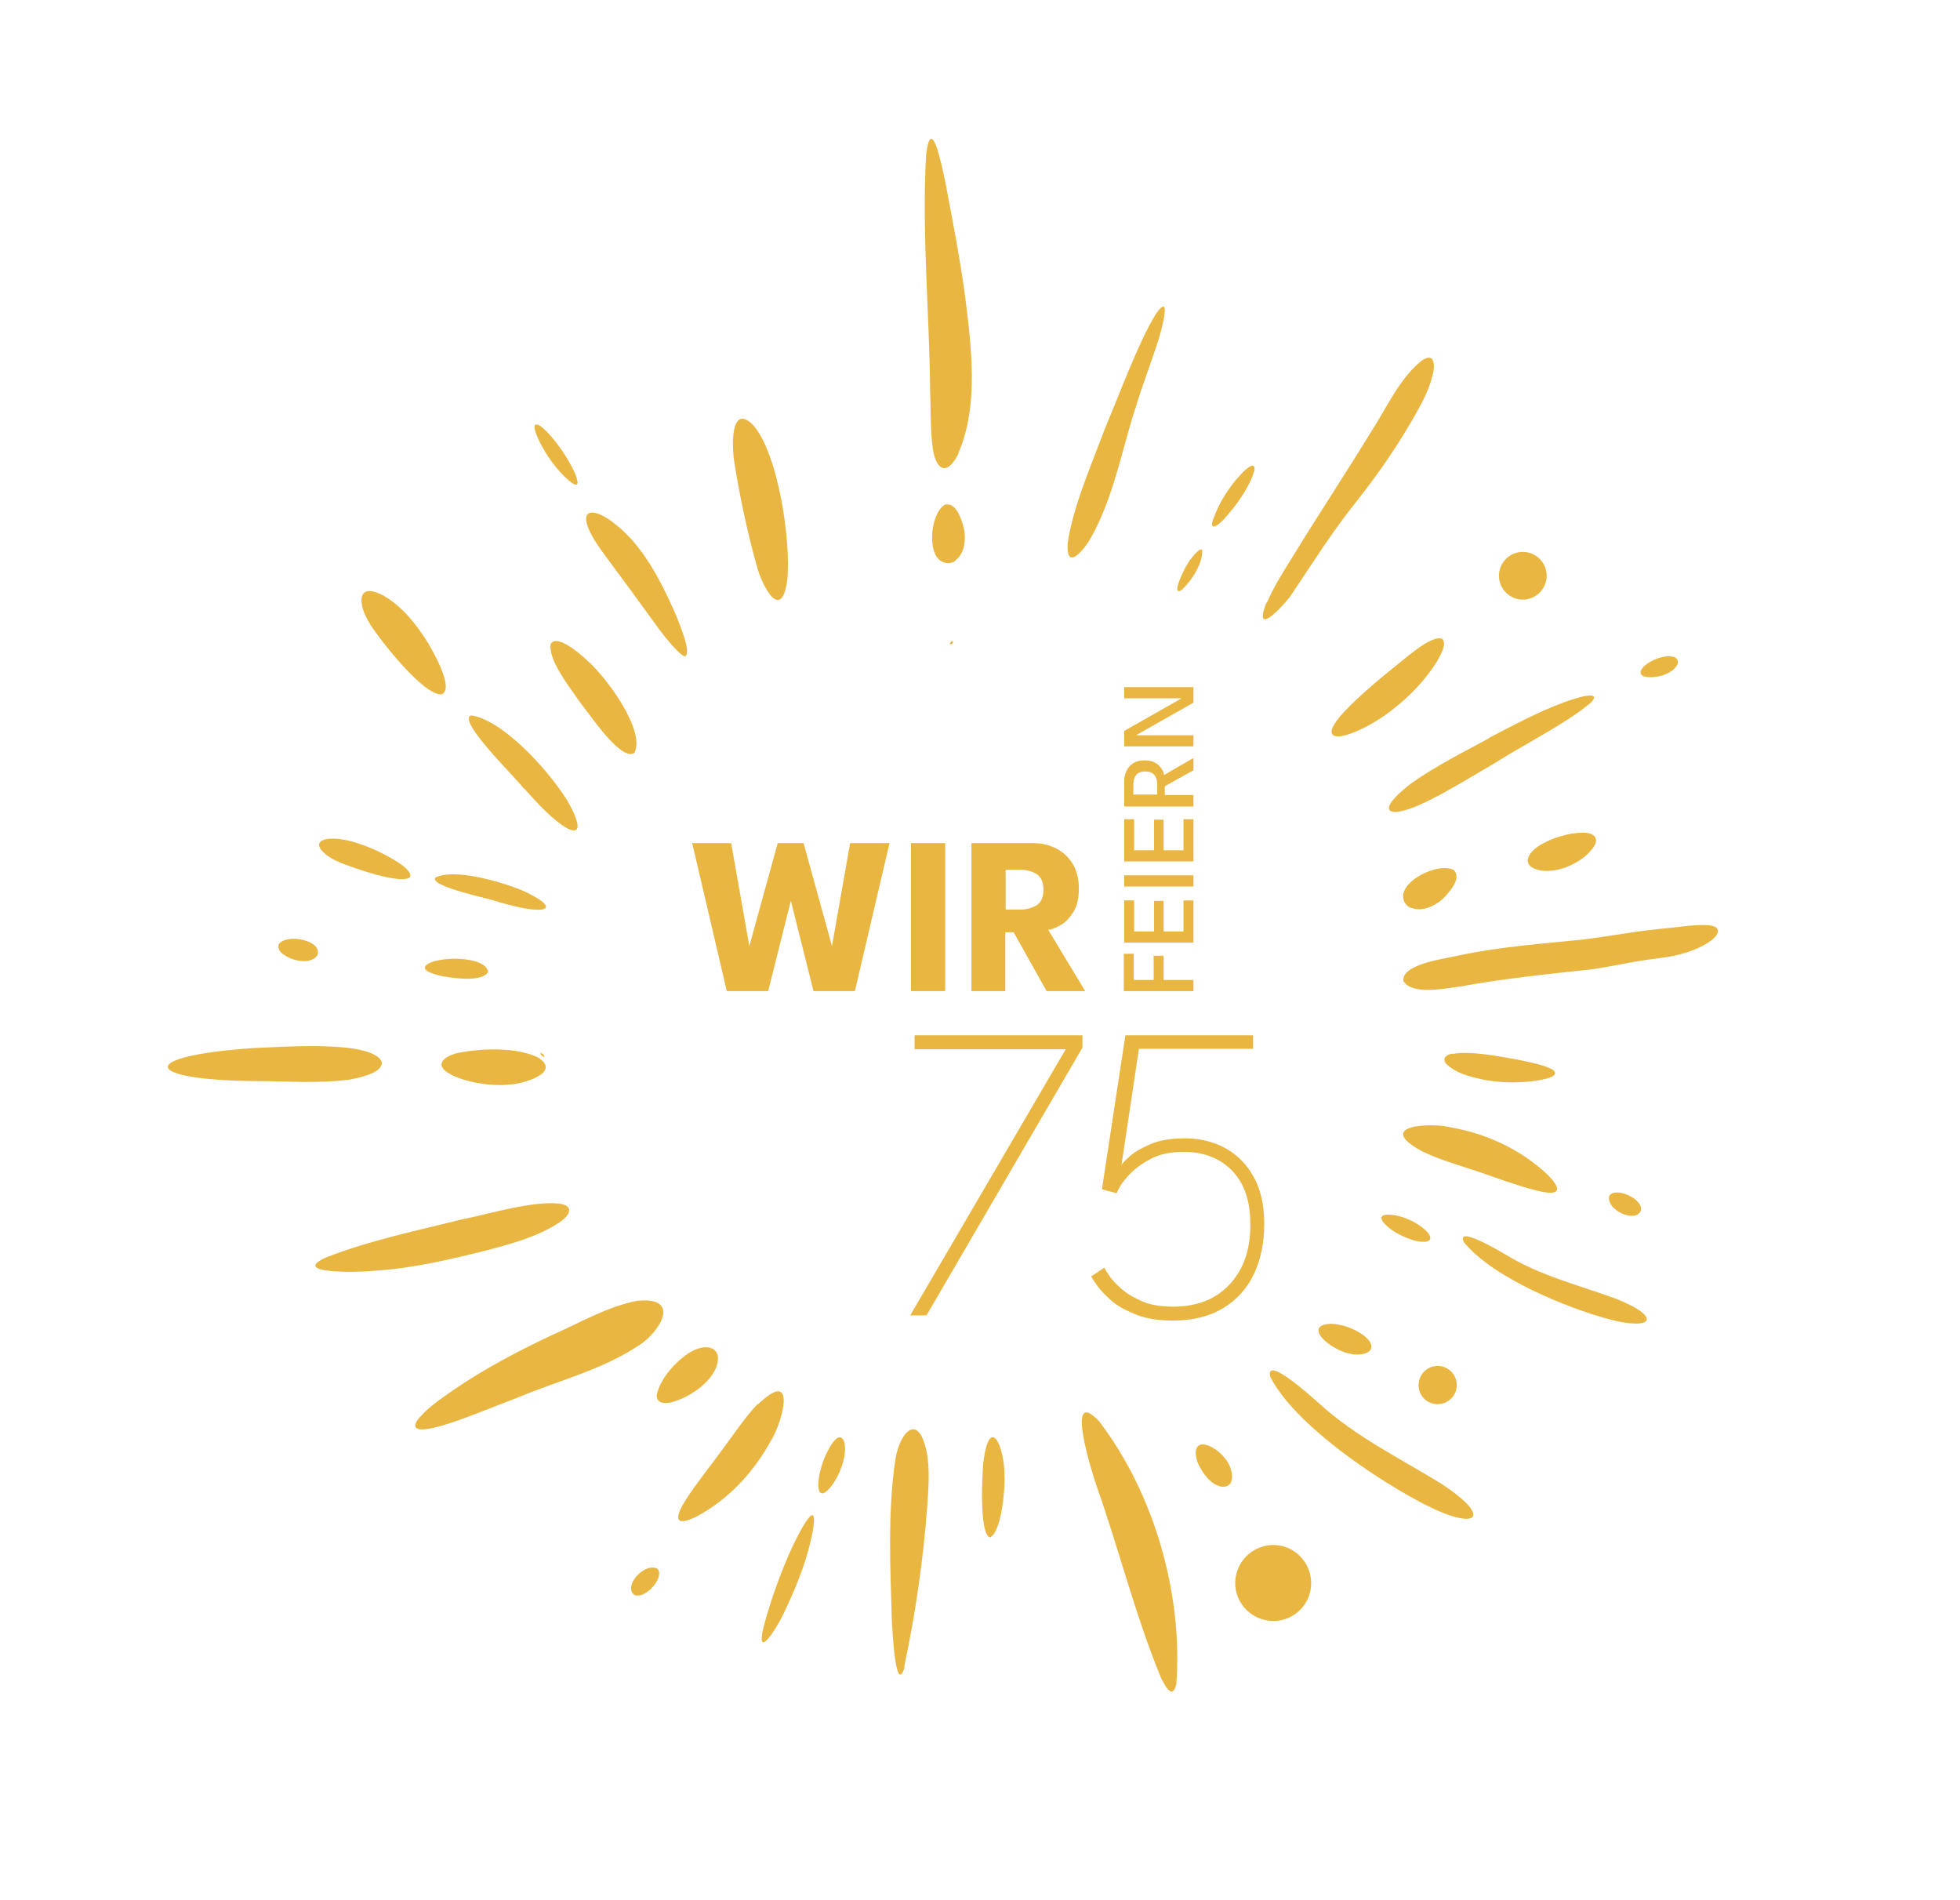 <?xml version="1.0" encoding="utf-8"?>
<!-- Generator: Adobe Illustrator 28.1.0, SVG Export Plug-In . SVG Version: 6.00 Build 0)  -->
<svg version="1.1" id="Ebene_1" xmlns="http://www.w3.org/2000/svg" xmlns:xlink="http://www.w3.org/1999/xlink" x="0px" y="0px"
	 viewBox="0 0 492.7 477.5" style="enable-background:new 0 0 492.7 477.5;" xml:space="preserve">
<style type="text/css">
	.st0{fill:#E9B741;}
</style>
<g>
	<path class="st0" d="M352.8,246.6c-0.6-4.4,10.8-5.7,14.1-6.5c10.3-2.2,20.8-2.9,31.3-4c10.5-1.4,12.1-2,22.6-3
		c2.5-0.3,5.5-0.7,7.8-0.6c4.2,0,4.2,2.2,0.8,4.4c-3,2-7.6,3.3-11.4,3.8c-8.9,1.1-8.8,1.5-17.7,2.9c-11,1.2-22.1,2.3-33,4.3
		C363.3,248.4,355.1,250.2,352.8,246.6L352.8,246.6z"/>
	<path class="st0" d="M240.9,114.1c-3.1,6-5.7,3.6-6.4-1.3c-0.7-4.8-0.5-10.2-0.7-15.2c-0.2-19.7-2.1-39.1-1-58.6
		c0.3-2.7,1-6.3,2.5-2.4c0.9,2.4,1.7,6.2,2.3,9c1.8,9.5,3.7,19.2,5,28.8c1.6,12.9,3.5,27.6-1.7,39.5L240.9,114.1z"/>
	<path class="st0" d="M160.6,326.9c10.5-0.9,5.4,7.7,0.2,11.1c-9.2,6.2-20.2,8.9-30.3,13.1c-3.6,1.4-7.2,2.8-10.8,4.2
		c-3.4,1.3-17.9,7-14.9,1.8c2.3-3.1,6.1-5.6,9.4-7.9c7.6-5.2,15.8-9.5,24-13.4c7.3-3.2,14.3-7.4,22.1-8.9L160.6,326.9z"/>
	<path class="st0" d="M276.2,357.1c13.9,18.1,21.2,43.5,19.5,66.2c-0.9,3.8-2.6,0.9-3.8-1.5c-6.5-15.7-10.6-32.4-16.3-48.5
		c-1-2.9-8-25,0.5-16.3L276.2,357.1z"/>
	<path class="st0" d="M117,306.3c6.9-1.5,17.2-4.5,23.5-3.8c4.1,0.5,2.7,3.1,0,4.8c-5.1,3.4-11.6,5.2-17.6,6.8
		c-9.5,2.4-19.2,4.7-29,5.3c-3.8,0.4-21,0.8-12.1-3.3c11.1-4.4,23.5-6.9,35-9.8L117,306.3z"/>
	<path class="st0" d="M227.4,419c-2.3,7.6-3.1-10-3.2-11.5c-0.4-13.7-1.1-27.4,0.9-40.9c1.2-6.8,5.7-11.6,7.8-1.9
		c0.9,4.4,0.5,9.2,0.2,13.7c-1,13.7-3,27.2-5.8,40.5L227.4,419z"/>
	<path class="st0" d="M318.5,151.4c1.8-4.2,4.3-8,6.7-11.9c6.3-10.3,13-20.4,19.3-30.7c3.9-6,7.3-13.7,12.8-18.1
		c3.5-2.5,3.6,1.3,2.6,4.4c-0.7,2.7-2.2,5.7-3.6,8.2c-4.5,8.1-9.8,15.8-15.6,23.1c-5.7,7.1-10.6,14.9-15.7,22.5
		c-1.6,2.7-10.3,12-6.7,2.7L318.5,151.4z"/>
	<path class="st0" d="M63.7,271.7c-28-0.3-29.4-6.3,0.1-8.3c6.6-0.2,29.2-2.1,32.1,3.3c0.7,2.8-4.9,4-7.8,4.6
		c-7.9,1.1-16.4,0.4-24.3,0.4L63.7,271.7z"/>
	<path class="st0" d="M184.7,116.8c-0.8-4.1-1.2-15.6,4.5-10.1c6.4,7,9.7,29.3,8.7,39.1c-1.5,11-6.5,1.1-7.7-3.7
		c-2.3-8.2-4.1-16.7-5.5-25.2L184.7,116.8z"/>
	<path class="st0" d="M319.3,346c-1.3-5.7,11.1,5.7,12.4,6.8c9.1,8.3,20.2,13.7,30.6,20.1c13,8.5,9.2,11.9-3.6,5.5
		C346.5,372.2,325.5,358.2,319.3,346L319.3,346z"/>
	<path class="st0" d="M285.3,102.9c-3.4,10.7-5.5,22.4-11.1,32.3c-1.8,3.2-6.3,8.5-5.8,1.3c1.2-8.8,6.1-20.1,9.4-28.9
		c3.7-8.7,8.2-21.2,12.7-28.6c4.2-6.1,1.5,3.9,0.8,6.1c-1.8,5.8-4.2,11.8-5.9,17.6L285.3,102.9z"/>
	<path class="st0" d="M172.3,164.9c-0.9,0.5-5.4-5-7-7.3c-4.3-5.9-8.8-12.1-13.2-18c-10.1-13.4-2.3-13.7,6.5-4.2
		c5.1,5.7,8.5,12.7,11.5,19.6C170.8,157,173.8,163.7,172.3,164.9L172.3,164.9z"/>
	<path class="st0" d="M112,269.2c-2.9-2.4,1.1-4.2,3.3-4.6c5.6-1.1,14.3-1.5,19.8,1.1c6.4,3.8-3.6,6.8-7.3,6.9
		C123.1,273.1,115.4,271.8,112,269.2L112,269.2z"/>
	<path class="st0" d="M159.5,189.2c-3.4,2.4-11.6-10.2-13.7-12.7c-3.2-4.6-7.9-10.6-7.4-14.6c1.5-2.7,7.3,2.3,9.1,4
		C152.3,170,162.3,183.5,159.5,189.2L159.5,189.2z"/>
	<path class="st0" d="M93,156.8c-3.1-4.8-3.5-10.8,3.4-7.1c4.7,2.7,8.2,7.1,11.2,11.9c2.3,3.9,6.4,11.7,3.4,12.9
		c-4.5,0.4-15.4-13.6-17.9-17.5L93,156.8z"/>
	<path class="st0" d="M131.6,198.1c-1.5-2.2-17.1-17.3-13.1-18.3c8,1.3,18.7,13.2,23.4,20.3c1.2,1.7,6.2,10.6,0.9,8.2
		c-3.7-2-7.8-6.5-11-10.1L131.6,198.1z"/>
	<path class="st0" d="M365.1,264.9c4.2-0.9,11.9,0.6,16.8,1.5c3.2,0.7,6.2,1.2,8.5,2.5c2,1.7-2.5,2.4-3.6,2.6
		c-3.3,0.6-8.6,0.8-13.1,0c-3.5-0.7-7.7-1.6-10.2-4.2c-0.9-1.1-0.3-2.1,1.5-2.5L365.1,264.9z"/>
	<path class="st0" d="M252.5,371c0.2,3.3-0.8,14.3-3.7,15.4c-2.7-1.1-1.9-16.1-1.6-19c1.6-12.2,5.3-3.8,5.3,3.3L252.5,371z"/>
	<path class="st0" d="M173.6,339.8c4-2.4,8.2-1.2,6.5,3.7c-1.6,4.2-6.7,7.5-10.5,8.7c-1.7,0.6-4.7,0.9-4.5-1.6
		c0.8-4.1,4.8-8.5,8.3-10.7L173.6,339.8z"/>
	<path class="st0" d="M400.2,213.4c-2.7,3.6-9.4,6.6-14,5.1c-3.8-1.2-1.9-4.3,0.5-5.8c2.9-2,7.7-3.4,10.8-3.4c2.9-0.2,5,1.2,2.8,4
		L400.2,213.4z"/>
	<path class="st0" d="M354.7,228.2c-1.8-0.7-2.5-2.9-1.6-4.5c1.7-3.7,9.3-6.8,12.4-5c1.8,2-0.7,4.9-2.2,6.6c-2,2.2-5.7,4-8.4,2.9
		L354.7,228.2z"/>
	<path class="st0" d="M201,396.3c-1.3,3.4-2.8,6.7-4.1,9.4c-1.9,4-6.9,11.6-5,3.4c1.6-6.3,4.4-14.1,7.3-20.4
		c8.5-17.6,5.3-1.4,1.9,7.3L201,396.3z"/>
	<path class="st0" d="M344.2,337c2.1,3.1-2.3,3.8-4.5,3.3c-2.8-0.4-6.5-2.7-7.7-4.5c-2.1-3,2.1-3.4,4.4-2.9c2.6,0.4,6.3,2.1,7.7,4
		L344.2,337z"/>
	<path class="st0" d="M304.4,363.6c1.2,0.6,2.5,1.6,3.5,2.9c2,2.1,3.2,7.8-1.1,7.1c-2.4-0.6-4.3-3-5.5-5.5c-1.3-2.8-1.1-6.4,2.9-4.6
		L304.4,363.6z"/>
	<path class="st0" d="M122.7,244.3c-1.6,2.7-9.3,1.5-12.2,0.9c-1.3-0.4-4.5-1.1-3.5-2.5C109.4,240.2,122.2,240.1,122.7,244.3
		L122.7,244.3z"/>
	<path class="st0" d="M206,374.9c-0.8-1.8,0.2-5.8,1.1-8.1c0.7-1.8,3.6-8,5.1-4.5c1,3.8-1.6,9.6-3.9,12
		C207.7,374.9,206.7,375.9,206,374.9L206,374.9z"/>
	<path class="st0" d="M136,107.2c2.2,1.6,5.3,5.8,6.9,8.6c1.1,2,2.1,3.7,2.3,5.5c-0.1,1.3-1.8-0.2-2.4-0.7c-2.9-2.5-5.7-6.5-7.2-9.7
		c-0.6-1.1-2.6-5.6,0.3-3.8L136,107.2z"/>
	<path class="st0" d="M315.2,118.5c-0.6,2.7-3.4,7.1-5.5,9.6c-1.4,1.7-2.7,3.4-4.3,4.2c-1.3,0.3-0.5-1.7-0.2-2.4
		c1.3-3.6,3.9-7.7,6.4-10.3c0.8-1,4.3-4.5,3.7-1.1L315.2,118.5z"/>
	<path class="st0" d="M70.2,237.1c1.8-1.8,6.4-1.3,8.5,0.2c1.3,0.9,1.8,2.5,0.4,3.5c-2.5,1.8-7.2,0.1-8.7-1.7
		C70,238.5,69.8,237.8,70.2,237.1L70.2,237.1z"/>
	<path class="st0" d="M359.1,310.1c1.1,1.4,0,2.1-1.4,2c-2.5,0-7.2-2-9.4-4.3c-0.9-0.8-1.8-2.2,0-2.5c3.5-0.3,8.6,2,10.8,4.7
		L359.1,310.1z"/>
	<path class="st0" d="M374.4,185.4c5.8-3,11.9-6.3,18-8.6c1.5-0.6,10.9-4,7.6-0.3c-5.7,5-17.4,10.9-24.6,15.5
		c-4.4,2.6-8.8,5.2-13.3,7.7c-4.6,2.4-8.3,4.2-11.5,4.4c-4.5-0.4,2.7-6.2,4.4-7.4c6-4.2,12.7-7.6,19.2-11.1L374.4,185.4z"/>
	<path class="st0" d="M414.4,170.2c-3-0.2-2.2-2.1-0.3-3.4c1.7-1.2,4.2-2.1,6.2-1.8c1,0.1,1.8,0.9,1.4,1.9c-1,2.3-4.7,3.4-7,3.3
		L414.4,170.2z"/>
	<path class="st0" d="M357.4,289.3c-12-6.5,2.2-7.3,7.6-5.9c9,1.6,17.6,5.7,24.2,12c5.1,5.3,0.3,4.7-3.4,3.7
		c-4.7-1.2-10-3.2-14.7-4.8c-4.6-1.5-9.4-2.9-13.5-4.9L357.4,289.3z"/>
	<path class="st0" d="M404.5,300.6c1.5-2.5,8.6,0.7,8,3.6c-1.3,3.4-8.7-0.1-8-3.5L404.5,300.6z"/>
	<path class="st0" d="M297.3,148.1c-3.3,2.4,0.3-5.1,1.3-6.5c0.5-0.9,1.2-1.7,1.8-2.4c0.5-0.4,1.4-1.6,1.8-0.9
		c0.2,3.2-2.6,7.6-4.9,9.7L297.3,148.1z"/>
	<path class="st0" d="M135.9,264.7c0.1-0.1,0.5,0.1,0.8,0.4c0.2,0.3,0.2,0.6-0.1,0.5C136.3,265.4,135.8,265.1,135.9,264.7
		L135.9,264.7z"/>
	<path class="st0" d="M239.3,161.1c0.3,0,0.4,0.4,0,0.7c-0.3,0.3-0.6,0.2-0.5-0.1c0.1-0.2,0.2-0.4,0.4-0.5L239.3,161.1z"/>
	<path class="st0" d="M151.3,189.8C151.7,189.9,151.7,190.1,151.3,189.8L151.3,189.8z"/>
	<path class="st0" d="M329.6,397.9c0,5.3-4.3,9.5-9.5,9.5c-5.3,0-9.6-4.3-9.6-9.5c0-5.3,4.3-9.6,9.6-9.6
		C325.3,388.3,329.6,392.6,329.6,397.9"/>
	<path class="st0" d="M350,178.4c-3.5,2.7-7.9,5.3-11.8,6.4c-3,0.8-4.5-0.1-2.7-2.9c2-3.3,8.8-9.2,13.2-12.8
		c4-3.1,11.1-9.8,13.9-8.5c1.1,1.4-0.4,3.8-1.3,5.5c-2.7,4.5-7,9-11.2,12.2L350,178.4z"/>
	<path class="st0" d="M388.8,144.7c0,3.3-2.7,6-6,6c-3.3,0-6-2.7-6-6s2.7-6,6-6C386.1,138.7,388.8,141.4,388.8,144.7"/>
	<path class="st0" d="M366.2,348.1c0,2.6-2.1,4.8-4.8,4.8s-4.8-2.1-4.8-4.8c0-2.6,2.1-4.8,4.8-4.8S366.2,345.5,366.2,348.1"/>
	<path class="st0" d="M240.2,140.9c-1.5,1.2-3.7,0.6-4.7-0.9c-2.3-3.3-1.1-11.5,2.1-13.2c2.6-0.5,3.9,3.1,4.5,5.3
		c0.9,2.9,0.5,7-1.9,8.7L240.2,140.9z"/>
	<path class="st0" d="M190.6,352.9c9.8-9.4,6.2,4.3,3.3,9c-4.4,8.1-10.8,15-18.9,19.3c-6.6,3.2-4.6-1.2-2.5-4.4
		c2.6-4.1,6.2-8.5,9.1-12.5c2.9-3.9,5.7-8.1,8.8-11.4L190.6,352.9z"/>
	<path class="st0" d="M165.3,394.3c1.9,2.2-3.3,7.9-5.9,6.5C156.6,398.5,162.2,392.5,165.3,394.3L165.3,394.3z"/>
	<path class="st0" d="M368,312.2c-2.2-4.5,9.6,2.6,10.8,3.3c8.6,5.2,18.1,7.5,27.4,10.9c11.6,4.6,9.5,8.1-1.6,5.2
		C394.1,328.8,375.3,321.2,368,312.2L368,312.2z"/>
	<path class="st0" d="M85.1,216.6c-4.1-1.7-7.4-5.3-2.3-5.8c3.7-0.2,7.6,1.1,11.7,2.9c3.2,1.5,9.3,4.7,8.6,6.7
		c-1.9,2.1-14.5-2.3-17.8-3.7L85.1,216.6z"/>
	<path class="st0" d="M125.4,226.7c-1.9-0.8-17.3-3.8-16-6.1c4.4-2.4,15.8,0.7,21.9,3.2c1.5,0.6,8.6,4.1,4.9,4.8
		c-2.8,0.3-7.2-0.9-10.6-1.8L125.4,226.7z"/>
	<path class="st0" d="M274.3,320.8c0.2,0.4,0.7,1.2,1.5,2.3s2,2.4,3.6,3.8c1.6,1.4,3.7,2.5,6.2,3.5c2.5,1,5.6,1.5,9.2,1.5
		c5.1,0,9.4-1.1,12.8-3.2c3.4-2.1,6-5,7.7-8.7c1.7-3.7,2.5-7.8,2.5-12.5c0-4.7-0.9-8.6-2.7-11.8c-1.8-3.2-4.2-5.6-7.2-7.2
		c-3-1.6-6.3-2.4-10.1-2.4c-3.5,0-6.4,0.5-8.7,1.5c-2.3,1-4,2-5.2,3.1c-1.2,1.1-1.9,1.8-2,2.2l4.4-29.3h28.7v-3.4h-32.1l-5.9,38.7
		l3.7,1c0.6-1.5,1.6-3,3.1-4.6s3.3-2.9,5.6-4.1s5-1.7,8.1-1.7c5,0,9,1.5,12.1,4.6c3.1,3.1,4.7,7.6,4.7,13.4
		c0.1,6.3-1.6,11.4-5.1,15.2c-3.5,3.8-8.2,5.7-14.3,5.7c-3,0-5.6-0.4-7.7-1.3c-2.1-0.9-3.8-1.9-5.2-3.1c-1.4-1.2-2.4-2.3-3.1-3.3
		c-0.7-1-1.1-1.7-1.3-2.1L274.3,320.8z M229.9,263.7h38l-39.1,66.9h4.1l39.2-67.3v-3.1h-42.2V263.7z"/>
	<path class="st0" d="M252.7,218.6h3.9c1.5,0,2.9,0.4,4,1.1c1.1,0.7,1.7,2,1.7,3.9c0,1.9-0.6,3.2-1.7,3.9c-1.2,0.7-2.5,1.1-4,1.1
		h-3.8V218.6z M244.1,249.1h8.6v-14.8h2.1l8.3,14.8h9.7l-9.3-15.4c1-0.1,2.1-0.6,3.3-1.3c1.2-0.7,2.2-1.9,3.1-3.3
		c0.9-1.5,1.3-3.4,1.3-5.8c0-2.3-0.5-4.4-1.5-6.1c-1-1.7-2.4-3-4.1-3.9s-3.7-1.4-5.9-1.4h-15.5V249.1z M229,249.1h8.6v-37.2H229
		V249.1z M223.6,211.9h-9.9l-4.6,26.1h0.1l-7.2-26.1h-6.5l-7.2,26.1h0.1l-4.6-26.1H174l8.7,37.2h10.4l6.5-25.9H198l6.5,25.9h10.4
		L223.6,211.9z"/>
	<path class="st0" d="M300,176.6v-3.9h-17.4v2.8h14.8l0-0.2l-14.8,8.4v3.9H300v-2.8h-14.8l0,0.2L300,176.6z M284.9,199.8v-2.7
		c0-0.9,0.2-1.7,0.7-2.3c0.4-0.6,1.2-0.9,2.3-0.9c1.1,0,1.8,0.3,2.3,0.9c0.5,0.6,0.7,1.4,0.7,2.3v2.6H284.9z M300,202.6v-2.8h-7.2
		v-2.2l7.2-4v-3.1l-7.4,4.3c0-0.5-0.2-1-0.6-1.6c-0.4-0.6-0.9-1.1-1.6-1.5c-0.7-0.4-1.6-0.6-2.7-0.6c-1.1,0-2,0.2-2.8,0.7
		c-0.8,0.5-1.3,1.1-1.7,1.9c-0.4,0.8-0.6,1.6-0.6,2.6v6.4H300z M300,216.5v-10.6h-2.5v7.8h-5v-7.7h-2.4v7.7h-5v-7.8h-2.5v10.6H300z
		 M300,220h-17.4v2.8H300V220z M300,236.9v-10.6h-2.5v7.8h-5v-7.7h-2.4v7.7h-5v-7.8h-2.5v10.6H300z M300,249.1v-2.8h-7.5v-6.1h-2.5
		v6.1h-5v-6.6h-2.5v9.4H300z"/>
</g>
</svg>
